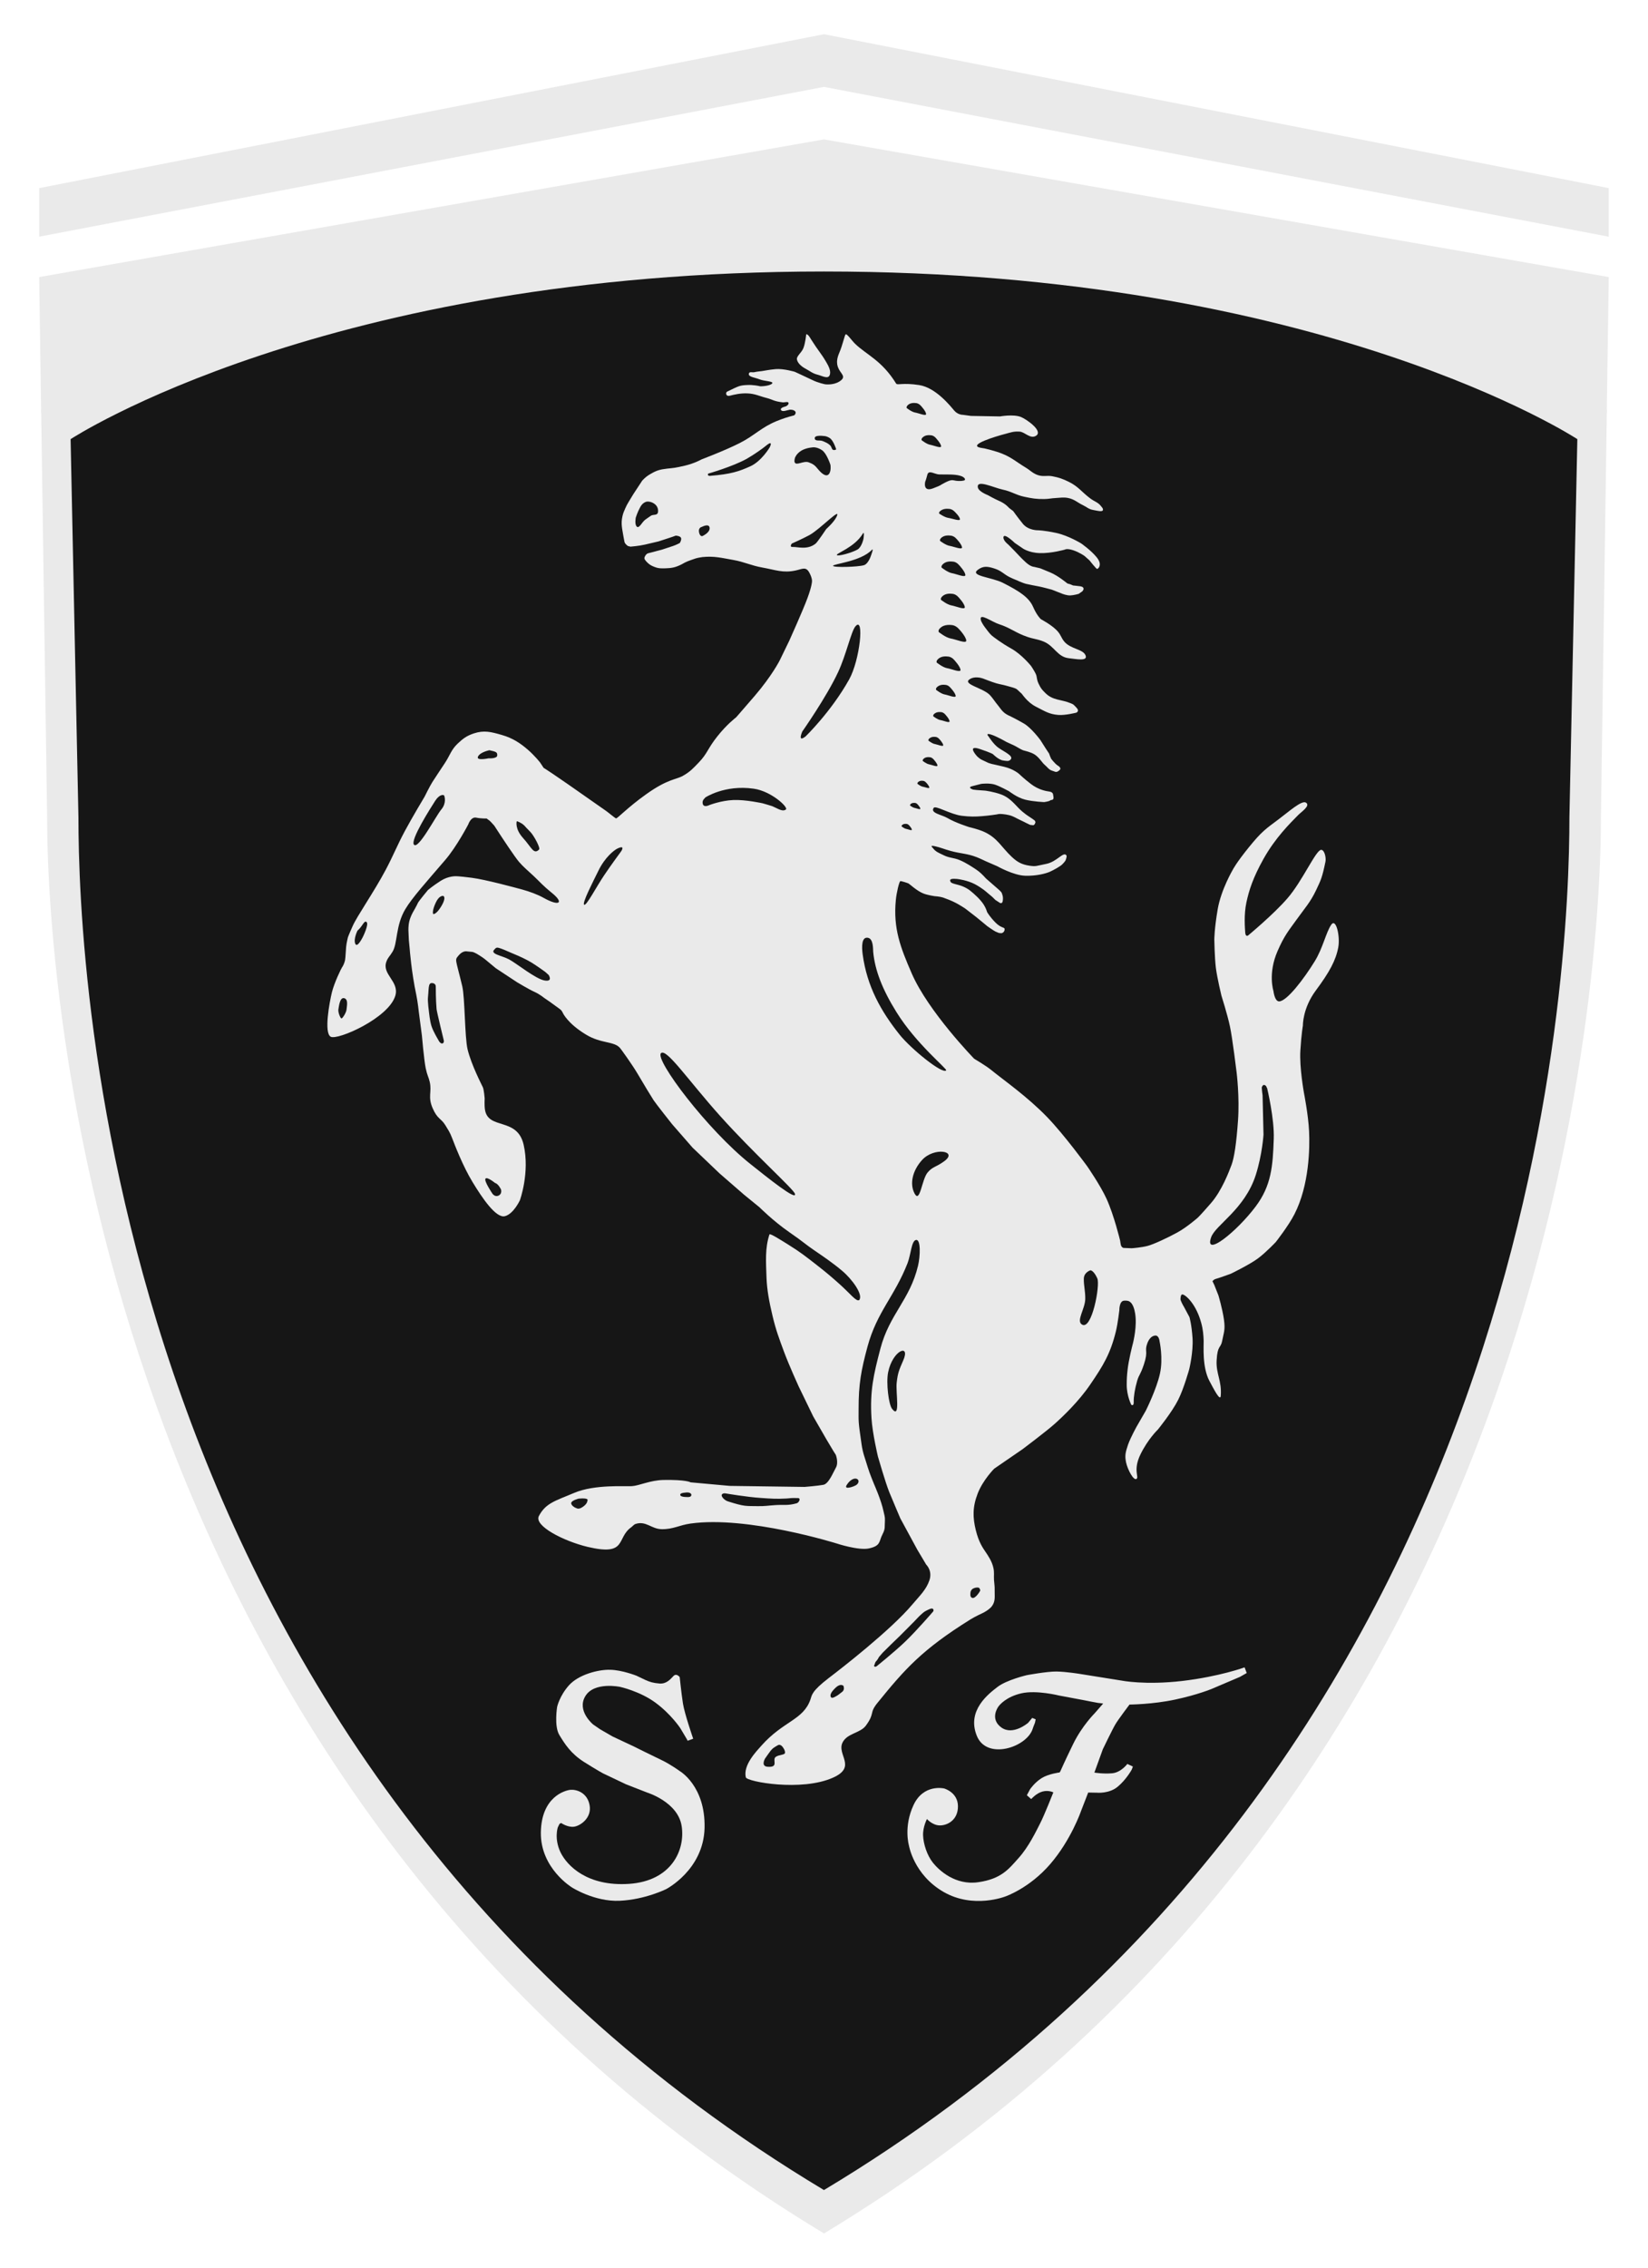 <svg width="32" height="44" viewBox="0 0 32 44" fill="none" xmlns="http://www.w3.org/2000/svg">
<g clip-path="url(#clip0_3007_12813)">
<path d="M16 4.48C6.48 4.48 0.799 7.952 0.799 7.952L0.915 15.858C0.915 19.488 2.065 34.929 16 43.336C29.943 34.929 31.086 19.493 31.086 15.858L31.201 7.952C31.201 7.952 25.524 4.48 16 4.48Z" fill="#EAEAEA"/>
<path d="M30.628 8.521C30.628 8.521 25.675 5.268 15.999 5.268C6.323 5.268 1.371 8.521 1.371 8.521L1.523 15.859C1.523 18.734 2.056 34.136 15.999 42.494C29.942 34.137 30.474 18.735 30.474 15.859L30.628 8.521Z" fill="#161616"/>
<path d="M31.238 5.376L15.999 2.705L0.761 5.376L0.799 8.013C0.799 8.013 8.457 4.585 15.999 4.586C23.542 4.586 31.199 8.013 31.199 8.013L31.238 5.376Z" fill="#EAEAEA"/>
<path d="M0.761 4.592V3.65L16 0.664L31.238 3.65V4.593L15.999 1.686L0.761 4.592Z" fill="#EAEAEA"/>
<path d="M15.655 6.484C15.655 6.484 15.639 6.655 15.6 6.754C15.564 6.845 15.467 6.908 15.474 6.969C15.48 7.03 15.544 7.102 15.64 7.153C15.735 7.204 15.774 7.244 15.871 7.269C15.961 7.291 16.075 7.361 16.109 7.282C16.142 7.204 16.092 7.106 16.036 7.013C15.941 6.852 15.893 6.813 15.752 6.59C15.722 6.543 15.698 6.491 15.655 6.484ZM14.941 23.952C14.95 23.924 15.177 24.07 15.294 24.142C15.54 24.294 15.652 24.384 15.87 24.554C16.041 24.688 16.125 24.758 16.299 24.913C16.512 25.102 16.627 25.263 16.684 25.225C16.766 25.122 16.548 24.823 16.355 24.66C16.167 24.501 15.973 24.371 15.822 24.268C15.629 24.137 15.613 24.106 15.323 23.906C15.014 23.692 14.746 23.424 14.746 23.424L14.444 23.178L13.971 22.767L13.447 22.267L13.05 21.812C13.05 21.812 12.741 21.423 12.692 21.349C12.643 21.274 12.498 21.034 12.378 20.83C12.27 20.648 12.063 20.363 12.043 20.339C11.931 20.199 11.675 20.255 11.378 20.074C11.016 19.855 10.929 19.654 10.929 19.654C10.929 19.654 10.915 19.624 10.902 19.608C10.888 19.591 10.861 19.572 10.861 19.572L10.672 19.435L10.564 19.361C10.564 19.361 10.48 19.291 10.377 19.245C10.274 19.199 10.042 19.06 10.042 19.06L9.629 18.788C9.629 18.788 9.467 18.654 9.413 18.609C9.359 18.566 9.257 18.506 9.257 18.506C9.257 18.506 9.192 18.471 9.172 18.47C9.152 18.469 9.067 18.46 9.067 18.46C9.067 18.46 8.987 18.44 8.906 18.538C8.825 18.636 8.844 18.584 8.976 19.137C9.028 19.356 9.023 20.126 9.079 20.36C9.152 20.662 9.355 21.051 9.376 21.097C9.397 21.142 9.411 21.311 9.411 21.311C9.411 21.311 9.403 21.447 9.417 21.532C9.48 21.93 10.044 21.668 10.168 22.213C10.291 22.752 10.095 23.289 10.095 23.289C10.095 23.289 9.973 23.555 9.803 23.598C9.631 23.64 9.366 23.25 9.174 22.933C8.985 22.622 8.83 22.215 8.78 22.085C8.73 21.956 8.704 21.928 8.647 21.832C8.562 21.694 8.493 21.718 8.399 21.498C8.304 21.277 8.388 21.189 8.345 20.996C8.321 20.89 8.298 20.878 8.266 20.726C8.234 20.573 8.192 20.091 8.192 20.091L8.133 19.64C8.133 19.64 8.111 19.435 8.084 19.307C7.988 18.857 7.956 18.421 7.956 18.421L7.939 18.243L7.931 18.059C7.931 18.059 7.926 17.969 7.947 17.878C7.969 17.787 8.012 17.711 8.012 17.711C8.012 17.711 8.1 17.558 8.114 17.521C8.129 17.485 8.31 17.269 8.31 17.269C8.31 17.269 8.403 17.19 8.557 17.091C8.71 16.994 8.85 17.002 8.85 17.002C8.85 17.002 8.889 16.997 9.162 17.032C9.436 17.068 9.997 17.221 10.138 17.259C10.278 17.297 10.444 17.358 10.553 17.42C10.865 17.595 10.96 17.52 10.711 17.321C10.544 17.186 10.498 17.126 10.363 16.998C10.249 16.892 10.16 16.819 10.075 16.72C9.991 16.62 9.748 16.251 9.748 16.251L9.598 16.021C9.598 16.021 9.516 15.928 9.503 15.921C9.491 15.914 9.449 15.881 9.449 15.881C9.449 15.881 9.35 15.886 9.246 15.865C9.142 15.845 9.093 15.995 9.093 15.995C9.093 15.995 8.869 16.427 8.641 16.691C8.272 17.121 8.007 17.413 7.87 17.641C7.68 17.958 7.721 18.305 7.623 18.465C7.566 18.56 7.535 18.573 7.504 18.656C7.408 18.904 7.756 19.041 7.677 19.317C7.55 19.755 6.555 20.189 6.422 20.116C6.286 20.042 6.398 19.45 6.444 19.257C6.491 19.065 6.63 18.782 6.643 18.767C6.656 18.753 6.689 18.686 6.7 18.63C6.71 18.573 6.714 18.445 6.721 18.373C6.727 18.302 6.755 18.189 6.755 18.189C6.755 18.189 6.76 18.166 6.848 17.968C6.936 17.77 7.26 17.31 7.493 16.871C7.644 16.584 7.709 16.41 7.861 16.125C8.003 15.86 8.244 15.459 8.244 15.459C8.244 15.459 8.346 15.253 8.394 15.177C8.443 15.099 8.544 14.95 8.639 14.805C8.736 14.659 8.759 14.55 8.885 14.43C8.99 14.331 9.06 14.278 9.196 14.232C9.398 14.164 9.537 14.201 9.742 14.26C9.957 14.321 10.105 14.422 10.244 14.542C10.384 14.662 10.488 14.796 10.488 14.796L10.556 14.899L10.598 14.925L10.728 15.011L11.026 15.215C11.026 15.215 11.732 15.71 11.771 15.736C11.809 15.762 11.935 15.869 11.961 15.879C11.987 15.886 12.175 15.676 12.544 15.413C12.971 15.108 13.123 15.132 13.263 15.052C13.403 14.973 13.461 14.906 13.57 14.793C13.736 14.621 13.737 14.531 13.925 14.293C14.114 14.053 14.292 13.92 14.292 13.92C14.292 13.92 14.317 13.894 14.655 13.502C14.992 13.109 15.141 12.812 15.141 12.812L15.326 12.431C15.326 12.431 15.594 11.837 15.68 11.602C15.766 11.367 15.766 11.288 15.766 11.288C15.766 11.288 15.779 11.227 15.713 11.107C15.646 10.988 15.578 11.042 15.45 11.069C15.204 11.123 15.055 11.057 14.808 11.013C14.58 10.973 14.461 10.904 14.234 10.864C14.004 10.824 13.869 10.786 13.638 10.809C13.602 10.813 13.531 10.827 13.497 10.839C13.368 10.884 13.331 10.894 13.234 10.951C13.122 11.007 13.048 11.024 12.924 11.027C12.838 11.029 12.785 11.031 12.706 10.999C12.651 10.978 12.62 10.961 12.576 10.921C12.55 10.896 12.536 10.881 12.516 10.85C12.514 10.824 12.506 10.825 12.529 10.785C12.552 10.744 12.582 10.736 12.582 10.736L12.688 10.709C12.688 10.709 12.837 10.668 12.85 10.666C12.863 10.662 13.005 10.614 13.068 10.594C13.131 10.573 13.2 10.536 13.2 10.536C13.2 10.536 13.239 10.474 13.224 10.437C13.206 10.396 13.121 10.393 13.121 10.393C13.121 10.393 13.002 10.437 12.989 10.439C12.976 10.444 12.787 10.505 12.787 10.505C12.787 10.505 12.638 10.539 12.523 10.567C12.408 10.594 12.242 10.607 12.242 10.607L12.192 10.594C12.192 10.594 12.134 10.555 12.126 10.515C12.118 10.479 12.113 10.451 12.106 10.41C12.082 10.259 12.053 10.167 12.086 10.018C12.1 9.956 12.115 9.922 12.141 9.864C12.163 9.814 12.177 9.787 12.205 9.741L12.298 9.588L12.47 9.326C12.529 9.263 12.568 9.232 12.641 9.191C12.752 9.127 12.816 9.109 12.952 9.093C13.087 9.079 13.105 9.08 13.296 9.036C13.488 8.991 13.624 8.913 13.624 8.913C13.624 8.913 14.081 8.74 14.361 8.598C14.652 8.451 14.781 8.292 15.084 8.169C15.212 8.118 15.286 8.094 15.418 8.06C15.435 8.048 15.443 8.038 15.448 8.018C15.462 7.968 15.386 7.945 15.336 7.95C15.291 7.955 15.187 8.004 15.163 7.951C15.144 7.909 15.258 7.885 15.258 7.885C15.258 7.885 15.312 7.859 15.312 7.827C15.315 7.781 15.235 7.811 15.2 7.807C15.023 7.787 15.009 7.754 14.886 7.722C14.74 7.685 14.662 7.639 14.512 7.633C14.379 7.627 14.254 7.657 14.172 7.678C14.089 7.698 14.086 7.615 14.119 7.599C14.352 7.487 14.357 7.477 14.521 7.47C14.611 7.466 14.737 7.487 14.75 7.493C14.764 7.5 14.944 7.491 14.991 7.443C15.037 7.396 14.842 7.398 14.75 7.361C14.666 7.326 14.537 7.316 14.54 7.258C14.544 7.2 14.607 7.232 14.651 7.221C14.706 7.208 14.74 7.208 14.796 7.2C14.899 7.185 14.909 7.177 15.062 7.162C15.214 7.149 15.432 7.214 15.432 7.214C15.432 7.214 15.66 7.319 15.772 7.373C15.884 7.429 16.02 7.456 16.02 7.456C16.02 7.456 16.178 7.48 16.301 7.401C16.424 7.322 16.355 7.272 16.31 7.2C16.268 7.132 16.215 7.037 16.294 6.852C16.364 6.691 16.399 6.505 16.42 6.488C16.443 6.467 16.541 6.61 16.603 6.67C16.826 6.885 17.123 6.992 17.401 7.443C17.423 7.479 17.528 7.421 17.851 7.472C18.175 7.524 18.457 7.882 18.529 7.967C18.602 8.052 18.698 8.049 18.698 8.049L18.853 8.07L19.418 8.08C19.418 8.08 19.675 8.033 19.822 8.09C19.926 8.13 20.27 8.367 20.113 8.458C20.003 8.521 19.9 8.382 19.801 8.375C19.683 8.367 19.632 8.389 19.527 8.417C19.308 8.474 18.838 8.621 19.008 8.68C19.022 8.684 19.044 8.689 19.044 8.689L19.13 8.704C19.13 8.704 19.337 8.752 19.46 8.803C19.65 8.88 19.738 8.965 19.914 9.071C20.012 9.13 20.056 9.189 20.164 9.222C20.264 9.252 20.327 9.222 20.429 9.24C20.563 9.265 20.639 9.292 20.761 9.353C20.942 9.443 21.009 9.552 21.173 9.673C21.254 9.734 21.322 9.744 21.383 9.826C21.397 9.844 21.409 9.853 21.415 9.875C21.437 9.95 21.296 9.906 21.221 9.894C21.138 9.879 21.102 9.837 21.026 9.801C20.914 9.747 20.86 9.685 20.736 9.662C20.646 9.645 20.593 9.659 20.502 9.663C20.414 9.667 20.365 9.682 20.277 9.683C20.125 9.685 20.038 9.671 19.89 9.639C19.723 9.604 19.642 9.536 19.474 9.501C19.288 9.461 18.954 9.295 18.988 9.46C19.004 9.54 19.181 9.607 19.181 9.607C19.181 9.607 19.299 9.675 19.415 9.726C19.531 9.778 19.594 9.856 19.594 9.856L19.674 9.917C19.674 9.917 19.755 10.033 19.861 10.163C19.967 10.293 20.152 10.289 20.152 10.289C20.152 10.289 20.264 10.289 20.506 10.34C20.747 10.392 20.995 10.545 20.995 10.545C20.995 10.545 21.184 10.677 21.293 10.811C21.401 10.943 21.339 11.011 21.326 11.025C21.313 11.039 21.316 11.032 21.303 11.039C21.29 11.045 21.154 10.872 21.154 10.872L21.058 10.787C21.058 10.787 20.962 10.718 20.84 10.677C20.717 10.636 20.678 10.664 20.678 10.664C20.678 10.664 20.417 10.739 20.192 10.732C19.967 10.726 19.848 10.633 19.848 10.633L19.705 10.535C19.705 10.535 19.491 10.327 19.484 10.425C19.479 10.492 19.578 10.566 19.578 10.566C19.578 10.566 19.648 10.638 19.694 10.683C19.779 10.77 19.814 10.815 19.913 10.906C20.012 10.998 20.075 10.998 20.075 10.998C20.075 10.998 20.129 11.011 20.148 11.015C20.168 11.018 20.204 11.029 20.204 11.029C20.204 11.029 20.237 11.042 20.393 11.107C20.548 11.172 20.714 11.312 20.714 11.312C20.714 11.312 20.73 11.326 20.753 11.329C20.776 11.332 20.823 11.355 20.836 11.36C20.849 11.363 20.889 11.363 20.978 11.376C21.067 11.39 21.034 11.448 21.034 11.448L21.018 11.472L20.945 11.523C20.945 11.523 20.849 11.551 20.783 11.553C20.716 11.557 20.624 11.52 20.624 11.52L20.423 11.441C20.423 11.441 20.221 11.387 20.178 11.38C20.135 11.373 19.953 11.336 19.924 11.329C19.894 11.322 19.801 11.287 19.778 11.275C19.755 11.26 19.709 11.25 19.6 11.196C19.491 11.141 19.447 11.076 19.312 11.032C19.176 10.988 19.094 10.978 18.991 11.053C18.816 11.177 19.256 11.197 19.476 11.31C19.799 11.473 19.981 11.595 20.059 11.773C20.136 11.951 20.214 12.016 20.214 12.016C20.214 12.016 20.441 12.134 20.544 12.258C20.6 12.324 20.609 12.38 20.664 12.447C20.789 12.598 21.031 12.591 21.08 12.719C21.125 12.838 20.884 12.784 20.758 12.772C20.53 12.749 20.476 12.535 20.264 12.448C20.144 12.399 20.067 12.399 19.945 12.356C19.723 12.281 19.618 12.181 19.395 12.11C19.26 12.067 19.015 11.883 19.044 12.024C19.051 12.059 19.07 12.085 19.081 12.106C19.09 12.127 19.147 12.201 19.147 12.201C19.147 12.201 19.223 12.304 19.256 12.33C19.289 12.358 19.434 12.471 19.639 12.586C19.845 12.702 20.022 12.924 20.022 12.924C20.022 12.924 20.083 13.014 20.113 13.078C20.143 13.148 20.122 13.17 20.168 13.268C20.215 13.367 20.238 13.386 20.297 13.446C20.447 13.596 20.604 13.566 20.797 13.648C20.848 13.668 20.852 13.678 20.909 13.739C20.965 13.801 20.899 13.828 20.899 13.828C20.899 13.828 20.686 13.883 20.548 13.872C20.369 13.857 20.291 13.801 20.115 13.712C19.941 13.623 19.847 13.463 19.831 13.452C19.814 13.442 19.772 13.394 19.739 13.37C19.705 13.347 19.621 13.328 19.544 13.306C19.468 13.284 19.422 13.28 19.345 13.258C19.24 13.227 19.13 13.18 19.081 13.163C19.031 13.146 18.917 13.124 18.835 13.175C18.668 13.276 19.091 13.345 19.224 13.489C19.291 13.564 19.318 13.615 19.382 13.691C19.43 13.75 19.45 13.791 19.511 13.838C19.552 13.87 19.627 13.902 19.627 13.902C19.627 13.902 19.729 13.951 19.877 14.036C20.027 14.121 20.202 14.36 20.202 14.36L20.308 14.527L20.371 14.622L20.387 14.667L20.41 14.721C20.41 14.721 20.486 14.823 20.543 14.857C20.599 14.891 20.589 14.922 20.589 14.922C20.589 14.922 20.582 14.943 20.543 14.966C20.503 14.991 20.483 14.97 20.427 14.953C20.369 14.937 20.334 14.881 20.285 14.84C20.235 14.799 20.18 14.697 20.089 14.639C20.009 14.589 19.904 14.571 19.864 14.557C19.825 14.544 19.726 14.479 19.686 14.462C19.646 14.445 19.544 14.397 19.544 14.397C19.544 14.397 19.344 14.281 19.235 14.25C19.126 14.219 19.195 14.289 19.195 14.289C19.195 14.289 19.294 14.446 19.388 14.51C19.51 14.594 19.682 14.667 19.626 14.735C19.589 14.78 19.537 14.763 19.481 14.756C19.39 14.746 19.279 14.632 19.279 14.632C19.279 14.632 19.233 14.602 19.028 14.534C18.823 14.465 18.898 14.582 18.945 14.642C18.991 14.704 19.055 14.738 19.055 14.738L19.192 14.803L19.256 14.823C19.256 14.823 19.312 14.834 19.498 14.878C19.682 14.922 19.785 15.014 19.785 15.014C19.785 15.014 19.884 15.11 20.023 15.216C20.163 15.321 20.301 15.349 20.376 15.359C20.453 15.369 20.449 15.424 20.449 15.424C20.449 15.424 20.46 15.475 20.456 15.492C20.453 15.509 20.436 15.522 20.42 15.522C20.403 15.522 20.396 15.529 20.377 15.54C20.357 15.55 20.277 15.563 20.277 15.563C20.277 15.563 20.069 15.556 19.907 15.516C19.745 15.475 19.604 15.359 19.59 15.351C19.577 15.345 19.424 15.26 19.322 15.225C19.219 15.191 19.058 15.206 19.041 15.212C19.025 15.219 18.968 15.229 18.872 15.256C18.777 15.283 18.896 15.321 18.896 15.321L18.965 15.329L19.13 15.341C19.13 15.341 19.299 15.362 19.445 15.417C19.59 15.471 19.683 15.58 19.778 15.679C19.874 15.778 19.98 15.843 19.98 15.843L20.056 15.894L20.096 15.925L20.106 15.952C20.106 15.952 20.103 15.966 20.096 15.983C20.089 16 20.066 16.013 20.066 16.013C20.066 16.013 20.03 16.007 20.013 16.007C19.996 16.007 19.889 15.947 19.809 15.911C19.724 15.872 19.682 15.838 19.593 15.816C19.516 15.797 19.414 15.789 19.392 15.795C19.369 15.802 19.2 15.826 19.071 15.836C18.942 15.847 18.828 15.848 18.676 15.829C18.457 15.802 18.168 15.624 18.131 15.674C18.055 15.777 18.287 15.807 18.398 15.873C18.551 15.964 18.817 16.048 18.817 16.048C18.817 16.048 19.01 16.092 19.123 16.147C19.372 16.265 19.448 16.441 19.647 16.627C19.758 16.731 19.845 16.776 19.994 16.798C20.121 16.816 20.119 16.801 20.321 16.761C20.522 16.719 20.646 16.522 20.704 16.593C20.716 16.608 20.711 16.62 20.707 16.641C20.704 16.661 20.688 16.699 20.688 16.699C20.688 16.699 20.665 16.733 20.628 16.77C20.592 16.808 20.453 16.886 20.381 16.917C20.308 16.948 20.129 16.999 19.905 16.992C19.679 16.985 19.365 16.808 19.365 16.808L19.137 16.709C19.137 16.709 19.032 16.658 18.963 16.631C18.774 16.558 18.655 16.565 18.46 16.511C18.338 16.478 18.261 16.443 18.152 16.419C18.042 16.396 18.104 16.44 18.116 16.457C18.168 16.528 18.235 16.551 18.321 16.593C18.436 16.651 18.516 16.639 18.635 16.689C18.766 16.744 18.88 16.823 18.952 16.87C19.025 16.918 19.078 16.971 19.147 17.047L19.389 17.258C19.389 17.258 19.445 17.306 19.451 17.326C19.458 17.347 19.485 17.398 19.471 17.48C19.458 17.562 19.393 17.504 19.393 17.504L19.329 17.463L19.267 17.402L19.164 17.316C19.164 17.316 19.078 17.235 18.93 17.156C18.781 17.078 18.602 17.057 18.602 17.057C18.602 17.057 18.443 17.033 18.449 17.084C18.456 17.136 18.493 17.139 18.618 17.173C18.744 17.207 18.826 17.272 18.826 17.272C18.826 17.272 18.956 17.371 19.047 17.48C19.141 17.589 19.166 17.695 19.166 17.695C19.166 17.695 19.213 17.783 19.332 17.903C19.451 18.022 19.515 17.981 19.507 18.039C19.501 18.097 19.447 18.107 19.447 18.107C19.447 18.107 19.418 18.104 19.405 18.104C19.392 18.104 19.361 18.087 19.328 18.074C19.296 18.059 19.171 17.971 19.171 17.971C19.171 17.971 18.975 17.808 18.951 17.79C18.929 17.773 18.744 17.63 18.744 17.63C18.744 17.63 18.635 17.558 18.555 17.517C18.477 17.476 18.371 17.436 18.311 17.415C18.251 17.395 18.143 17.388 18.143 17.388C18.143 17.388 18.009 17.368 17.931 17.337C17.804 17.288 17.657 17.148 17.641 17.142C17.625 17.134 17.506 17.094 17.483 17.097C17.46 17.101 17.407 17.329 17.395 17.461C17.341 18.014 17.483 18.381 17.704 18.889C18.025 19.627 18.916 20.543 18.916 20.543C18.916 20.543 19.139 20.675 19.235 20.752C19.501 20.968 19.942 21.272 20.332 21.674C20.666 22.019 21.112 22.631 21.112 22.631C21.112 22.631 21.368 23.001 21.487 23.262C21.633 23.584 21.75 24.072 21.75 24.072C21.75 24.072 21.761 24.157 21.77 24.174C21.779 24.192 21.801 24.213 21.817 24.214L21.973 24.22C21.989 24.22 22.166 24.205 22.282 24.175C22.399 24.145 22.675 24.016 22.857 23.916C23.039 23.818 23.258 23.627 23.258 23.627C23.258 23.627 23.299 23.591 23.512 23.347C23.726 23.102 23.863 22.735 23.915 22.598C23.965 22.459 24.007 22.195 24.039 21.742C24.072 21.289 24.012 20.809 24.012 20.809C24.012 20.809 23.931 20.141 23.882 19.914C23.834 19.687 23.717 19.318 23.717 19.318C23.717 19.318 23.636 18.987 23.609 18.779C23.584 18.57 23.579 18.231 23.579 18.231C23.579 18.231 23.579 18.024 23.645 17.64C23.711 17.258 23.939 16.873 23.939 16.873C23.939 16.873 24.003 16.744 24.249 16.441C24.499 16.132 24.579 16.082 24.826 15.898C25.022 15.752 25.277 15.52 25.359 15.574C25.451 15.634 25.269 15.752 25.209 15.813C25.055 15.97 24.766 16.25 24.532 16.669C24.329 17.033 24.253 17.273 24.202 17.51C24.151 17.748 24.173 18.007 24.179 18.096C24.186 18.185 24.234 18.152 24.234 18.152C24.234 18.152 24.729 17.743 24.999 17.43C25.291 17.094 25.55 16.495 25.652 16.49C25.72 16.487 25.753 16.647 25.737 16.72C25.672 17.031 25.651 17.07 25.554 17.275C25.44 17.513 25.337 17.619 25.182 17.836C25.017 18.065 24.938 18.153 24.806 18.456C24.616 18.892 24.727 19.228 24.727 19.228C24.727 19.228 24.749 19.433 24.839 19.43C24.989 19.425 25.316 18.998 25.53 18.65C25.688 18.393 25.745 18.097 25.849 17.943C25.942 17.805 26.025 18.167 25.986 18.38C25.939 18.633 25.817 18.859 25.551 19.217C25.29 19.567 25.299 19.9 25.299 19.9C25.299 19.9 25.27 20.052 25.25 20.383C25.229 20.713 25.321 21.214 25.321 21.214C25.321 21.214 25.404 21.633 25.419 21.951C25.434 22.269 25.424 22.995 25.135 23.559C25.02 23.785 24.773 24.099 24.773 24.099C24.773 24.099 24.585 24.299 24.428 24.416C24.272 24.534 23.899 24.715 23.899 24.715C23.899 24.715 23.641 24.808 23.604 24.816C23.568 24.826 23.543 24.859 23.543 24.859C23.543 24.859 23.568 24.91 23.578 24.931C23.587 24.953 23.659 25.136 23.659 25.136C23.659 25.136 23.737 25.397 23.766 25.604C23.795 25.809 23.761 25.857 23.732 26.015C23.704 26.166 23.64 26.096 23.624 26.394C23.609 26.657 23.726 26.788 23.704 27.082C23.695 27.21 23.553 26.921 23.485 26.797C23.34 26.526 23.375 26.115 23.372 26.012C23.368 25.91 23.361 25.798 23.324 25.666C23.278 25.5 23.212 25.368 23.136 25.267C23.06 25.165 22.979 25.108 22.951 25.117C22.925 25.127 22.924 25.181 22.922 25.208C22.921 25.235 22.974 25.333 22.988 25.354C23 25.375 23.096 25.556 23.096 25.556C23.096 25.556 23.138 25.694 23.156 25.964C23.173 26.235 23.092 26.566 23.092 26.566C23.092 26.566 22.988 26.942 22.877 27.162C22.754 27.406 22.483 27.738 22.483 27.738C22.483 27.738 22.289 27.922 22.143 28.224C21.997 28.526 22.122 28.658 22.068 28.695C22.013 28.735 21.898 28.522 21.866 28.378C21.838 28.244 21.853 28.182 21.904 28.03C21.955 27.887 22.072 27.678 22.072 27.678L22.249 27.371C22.249 27.371 22.457 26.955 22.523 26.654C22.59 26.353 22.515 26.02 22.515 26.02C22.515 26.02 22.505 25.91 22.433 25.914C22.36 25.918 22.307 25.985 22.278 26.065C22.217 26.23 22.303 26.201 22.211 26.476C22.138 26.692 22.119 26.664 22.081 26.792C22.036 26.946 22.011 27.104 22.014 27.201C22.017 27.296 21.966 27.256 21.966 27.256C21.966 27.256 21.878 27.084 21.878 26.872C21.878 26.756 21.882 26.691 21.895 26.576C21.915 26.39 21.988 26.107 21.988 26.107C21.988 26.107 22.068 25.827 22.051 25.57C22.033 25.314 21.946 25.265 21.946 25.265C21.946 25.265 21.924 25.23 21.827 25.237C21.731 25.243 21.735 25.421 21.735 25.421C21.735 25.421 21.706 25.675 21.668 25.832C21.561 26.268 21.421 26.497 21.17 26.864C20.944 27.196 20.636 27.487 20.482 27.625C20.329 27.763 19.857 28.118 19.857 28.118L19.305 28.497C19.305 28.497 19.085 28.717 18.984 28.98C18.882 29.242 18.888 29.447 18.947 29.688C19.005 29.928 19.09 30.042 19.134 30.108C19.178 30.174 19.264 30.293 19.291 30.43C19.308 30.516 19.296 30.568 19.301 30.656C19.306 30.732 19.316 30.775 19.314 30.85C19.311 30.971 19.333 31.057 19.267 31.156C19.217 31.232 19.084 31.297 19.084 31.297C19.084 31.297 18.934 31.365 18.845 31.421C17.904 32.007 17.57 32.386 17.04 33.039C16.871 33.246 16.995 33.234 16.814 33.481C16.707 33.629 16.455 33.628 16.363 33.805C16.237 34.044 16.65 34.281 16.173 34.493C15.56 34.766 14.503 34.571 14.482 34.486C14.425 34.249 14.688 33.981 14.781 33.875C15.212 33.389 15.596 33.377 15.736 32.977C15.766 32.891 15.755 32.817 16.096 32.556C16.337 32.373 17.298 31.628 17.717 31.13C17.86 30.96 17.985 30.846 18.047 30.662C18.11 30.476 17.985 30.359 17.985 30.359L17.812 30.069L17.482 29.461C17.482 29.461 17.344 29.138 17.267 28.951C17.192 28.765 17.047 28.261 17.047 28.261C17.047 28.261 16.94 27.811 16.922 27.517C16.89 26.987 16.961 26.679 17.095 26.168C17.27 25.5 17.667 25.222 17.825 24.563C17.871 24.372 17.881 24.043 17.787 24.059C17.697 24.075 17.689 24.335 17.623 24.508C17.367 25.162 17.03 25.449 16.845 26.128C16.721 26.586 16.671 26.858 16.672 27.334C16.672 27.606 16.662 27.556 16.73 28.028C16.755 28.203 16.798 28.295 16.848 28.465C16.883 28.585 16.977 28.809 16.977 28.809C16.977 28.809 17.111 29.11 17.155 29.32C17.17 29.39 17.187 29.432 17.183 29.504C17.174 29.63 17.195 29.657 17.136 29.77C17.063 29.909 17.108 29.992 16.875 30.044C16.671 30.089 16.248 29.949 16.248 29.949C16.248 29.949 14.514 29.406 13.407 29.562C13.187 29.593 13.07 29.675 12.848 29.671C12.649 29.668 12.546 29.506 12.346 29.568C12.304 29.581 12.291 29.61 12.255 29.635C11.961 29.846 12.186 30.197 11.413 30.015C10.939 29.902 10.364 29.604 10.464 29.415C10.597 29.165 10.776 29.124 11.151 28.966C11.551 28.797 12.153 28.845 12.271 28.836C12.416 28.826 12.625 28.721 12.883 28.716C13.33 28.708 13.41 28.762 13.41 28.762L14.17 28.831L15.623 28.851C15.623 28.851 15.883 28.83 15.988 28.81C16.092 28.789 16.174 28.578 16.231 28.477C16.287 28.377 16.229 28.228 16.229 28.228L16.185 28.159L16.047 27.928L15.791 27.484L15.508 26.901C15.508 26.901 15.322 26.494 15.223 26.227C15.125 25.962 15.068 25.813 15.002 25.538C14.934 25.255 14.893 25.025 14.884 24.799C14.873 24.474 14.853 24.218 14.941 23.952Z" fill="#EAEAEA"/>
<path d="M24.381 23.411C24.686 23.005 24.715 22.63 24.733 22.099C24.748 21.714 24.606 21.12 24.606 21.12L24.586 21.077C24.586 21.077 24.533 21.006 24.5 21.1C24.505 21.184 24.516 21.251 24.516 21.251L24.534 22.016C24.534 22.016 24.51 22.401 24.384 22.798C24.169 23.468 23.6 23.768 23.517 24.008C23.376 24.41 24.015 23.898 24.381 23.411ZM21.173 24.648C21.173 24.648 21.047 24.685 21.045 24.812C21.042 24.94 21.075 25.051 21.073 25.204C21.069 25.399 20.894 25.627 21.007 25.699C21.2 25.825 21.366 24.936 21.307 24.805C21.248 24.673 21.191 24.647 21.173 24.648ZM19.013 30.81C19.013 30.81 18.978 30.79 18.908 30.817C18.838 30.844 18.843 30.919 18.843 30.919C18.843 30.919 18.829 30.997 18.885 31.006C18.942 31.015 19.035 30.874 19.034 30.857C19.033 30.841 19.013 30.81 19.013 30.81ZM16.983 32.297C16.983 32.297 16.961 32.319 16.98 32.335C16.998 32.349 17.024 32.329 17.024 32.329C17.024 32.329 17.375 32.047 17.582 31.848C17.803 31.635 18.118 31.27 18.118 31.27C18.118 31.27 18.14 31.241 18.115 31.218C18.092 31.195 18.03 31.23 17.98 31.255C17.937 31.277 17.911 31.304 17.879 31.332C17.846 31.36 17.745 31.469 17.745 31.469L17.473 31.742L17.304 31.905L17.138 32.069L17.067 32.152C17.067 32.152 17.049 32.183 17.045 32.191C17.04 32.199 17.021 32.224 17.021 32.224C17.021 32.224 16.997 32.249 16.997 32.255C16.997 32.262 16.988 32.27 16.988 32.278C16.988 32.286 16.983 32.297 16.983 32.297ZM16.376 32.708C16.376 32.708 16.337 32.676 16.278 32.708C16.218 32.739 16.154 32.825 16.149 32.834C16.145 32.843 16.111 32.89 16.134 32.929C16.156 32.968 16.232 32.911 16.242 32.908C16.253 32.907 16.353 32.827 16.353 32.827C16.353 32.827 16.41 32.79 16.376 32.708ZM15.214 33.922C15.214 33.922 15.165 33.825 15.1 33.865C15.034 33.904 14.999 33.918 14.94 34.002C14.93 34.018 14.865 34.104 14.853 34.125C14.841 34.148 14.778 34.273 14.908 34.281C15.132 34.296 14.986 34.146 15.063 34.089C15.125 34.044 15.242 34.055 15.243 34.008C15.245 33.962 15.214 33.922 15.214 33.922ZM11.237 29.078C11.237 29.078 11.102 29.111 11.092 29.16C11.082 29.209 11.171 29.258 11.185 29.26C11.2 29.263 11.231 29.298 11.32 29.236C11.409 29.174 11.405 29.12 11.405 29.12C11.405 29.12 11.458 29.058 11.237 29.078ZM13.425 29.004C13.425 29.004 13.424 28.953 13.328 28.959C13.232 28.965 13.211 28.983 13.209 28.998C13.206 29.014 13.213 29.039 13.3 29.046C13.387 29.053 13.422 29.045 13.425 29.004ZM15.492 29.067C15.319 29.064 15.374 29.07 15.267 29.076C15.072 29.087 14.966 29.078 14.775 29.065C14.506 29.048 14.089 28.977 14.089 28.977C14.089 28.977 14.037 28.966 14.016 29C13.997 29.036 14.067 29.109 14.13 29.13C14.47 29.239 14.488 29.219 14.721 29.224C14.851 29.226 14.923 29.212 15.051 29.204C15.214 29.192 15.291 29.218 15.468 29.169C15.514 29.157 15.559 29.067 15.492 29.067ZM16.658 28.709C16.658 28.709 16.623 28.668 16.552 28.704C16.48 28.74 16.437 28.821 16.437 28.821C16.437 28.821 16.403 28.875 16.474 28.866C16.545 28.858 16.607 28.826 16.625 28.815C16.643 28.805 16.695 28.754 16.658 28.709ZM15.643 14.288C15.643 14.288 16.137 13.812 16.488 13.184C16.698 12.809 16.789 11.937 16.609 12.155C16.527 12.253 16.43 12.707 16.274 13.041C16.053 13.518 15.579 14.193 15.579 14.193C15.579 14.193 15.477 14.419 15.643 14.288ZM13.678 15.495C13.678 15.495 13.625 15.536 13.648 15.605C13.673 15.674 13.774 15.621 13.774 15.621C13.774 15.621 14 15.533 14.239 15.523C14.479 15.513 14.81 15.587 14.81 15.587C14.81 15.587 14.968 15.632 14.994 15.642C15.021 15.652 15.107 15.696 15.12 15.701C15.134 15.706 15.215 15.748 15.261 15.705C15.309 15.662 14.974 15.35 14.634 15.303C14.068 15.223 13.695 15.474 13.695 15.474L13.678 15.495ZM11.342 17.554C11.383 17.588 11.573 17.217 11.732 16.982C11.847 16.809 12.059 16.521 12.059 16.521C12.059 16.521 12.153 16.388 11.992 16.463C11.926 16.493 11.746 16.634 11.62 16.894C11.512 17.114 11.302 17.518 11.342 17.554ZM10.033 15.938C10.033 15.938 9.993 16.08 10.157 16.261C10.321 16.441 10.363 16.591 10.468 16.483C10.497 16.454 10.366 16.21 10.298 16.142C10.231 16.076 10.182 16.019 10.182 16.019L10.14 15.984L10.085 15.953L10.054 15.94C10.054 15.94 10.045 15.931 10.033 15.938ZM9.503 14.557C9.503 14.557 9.326 14.591 9.282 14.679C9.238 14.768 9.486 14.714 9.486 14.714C9.486 14.714 9.651 14.724 9.655 14.659C9.659 14.594 9.633 14.586 9.503 14.557ZM6.687 19.369C6.598 19.341 6.582 19.525 6.571 19.583C6.56 19.643 6.611 19.762 6.631 19.761C6.653 19.76 6.725 19.644 6.729 19.587C6.733 19.53 6.768 19.394 6.687 19.369ZM9.611 22.952C9.611 22.952 9.45 22.821 9.425 22.873C9.401 22.924 9.559 23.157 9.559 23.157C9.559 23.157 9.606 23.233 9.681 23.198C9.755 23.163 9.728 23.079 9.728 23.079C9.728 23.079 9.678 22.97 9.611 22.952ZM8.391 19.075C8.391 19.075 8.35 19.065 8.334 19.116C8.319 19.167 8.321 19.251 8.31 19.352C8.301 19.431 8.33 19.641 8.33 19.641C8.33 19.641 8.346 19.807 8.378 19.909C8.413 20.017 8.507 20.171 8.507 20.171C8.507 20.171 8.542 20.251 8.585 20.247C8.627 20.243 8.618 20.19 8.618 20.19C8.618 20.19 8.482 19.636 8.477 19.579C8.461 19.395 8.462 19.17 8.462 19.17L8.461 19.135C8.461 19.135 8.46 19.078 8.391 19.075ZM8.603 17.384C8.603 17.384 8.528 17.368 8.46 17.517C8.391 17.666 8.405 17.727 8.411 17.733C8.416 17.741 8.472 17.739 8.559 17.6C8.646 17.463 8.627 17.412 8.627 17.412C8.627 17.412 8.622 17.384 8.603 17.384ZM10.653 18.917C10.653 18.917 10.745 19.055 10.571 19.024C10.398 18.992 10.035 18.697 9.888 18.617C9.742 18.538 9.502 18.512 9.603 18.42C9.621 18.404 9.626 18.389 9.655 18.387C9.685 18.386 9.784 18.426 9.79 18.429C9.796 18.433 10.051 18.541 10.061 18.545C10.07 18.549 10.213 18.612 10.315 18.673C10.418 18.736 10.583 18.855 10.583 18.855L10.653 18.917ZM15.435 23.162C15.482 23.316 14.891 22.84 14.574 22.588C13.734 21.922 12.706 20.555 12.835 20.435C12.941 20.335 13.363 20.961 13.98 21.65C14.639 22.385 15.408 23.071 15.435 23.162ZM17.904 22.508C17.721 22.71 17.656 22.969 17.761 23.162C17.866 23.349 17.897 22.888 18.012 22.75C18.11 22.633 18.171 22.651 18.334 22.532C18.612 22.33 18.136 22.252 17.904 22.508ZM16.852 18.196C16.728 18.174 16.732 18.371 16.75 18.512C16.833 19.139 17.106 19.622 17.47 20.078C17.692 20.354 18.3 20.848 18.372 20.769C18.397 20.74 17.792 20.259 17.408 19.64C17.135 19.202 16.989 18.829 16.955 18.467C16.951 18.422 16.962 18.214 16.852 18.196ZM14.5 8.902C14.225 9.055 13.75 9.19 13.75 9.19C13.75 9.19 13.728 9.238 13.789 9.233C14.196 9.2 14.351 9.146 14.569 9.048C14.785 8.951 14.944 8.683 14.944 8.683C14.944 8.683 15.031 8.517 14.867 8.654C14.817 8.696 14.649 8.817 14.5 8.902ZM17.806 7.824C17.806 7.824 17.713 7.803 17.65 7.843C17.588 7.884 17.606 7.917 17.606 7.917C17.606 7.917 17.702 7.994 17.771 8.005C17.84 8.016 17.989 8.083 17.982 8.031C17.977 7.979 17.893 7.884 17.866 7.858C17.836 7.832 17.806 7.824 17.806 7.824ZM16.25 10.769C16.266 10.802 16.544 10.724 16.65 10.663C16.735 10.614 16.767 10.452 16.767 10.452C16.767 10.452 16.79 10.294 16.754 10.354C16.595 10.621 16.234 10.734 16.25 10.769ZM16.241 10.033C16.353 9.812 15.932 10.264 15.718 10.382C15.587 10.453 15.375 10.547 15.375 10.547C15.375 10.547 15.319 10.619 15.397 10.613C15.476 10.607 15.676 10.678 15.837 10.548C15.875 10.518 16.044 10.264 16.044 10.264C16.044 10.264 16.186 10.14 16.241 10.033ZM16.176 10.979C16.184 11.015 16.656 11.002 16.774 10.967C16.866 10.94 16.916 10.769 16.916 10.769C16.916 10.769 16.973 10.621 16.926 10.672C16.712 10.896 16.168 10.942 16.176 10.979ZM8.611 15.428C8.611 15.428 8.539 15.401 8.45 15.539C8.362 15.676 7.966 16.295 8.037 16.388C8.12 16.496 8.463 15.833 8.567 15.709C8.673 15.585 8.631 15.457 8.631 15.457C8.631 15.457 8.629 15.43 8.611 15.428ZM17.245 26.628C17.204 26.834 17.255 27.255 17.323 27.338C17.491 27.547 17.388 27.012 17.412 26.824C17.432 26.648 17.454 26.588 17.537 26.4C17.687 26.064 17.334 26.189 17.245 26.628ZM15.8 8.679C15.8 8.679 15.669 8.682 15.567 8.74C15.465 8.799 15.438 8.879 15.438 8.879C15.438 8.879 15.417 8.938 15.431 8.971C15.461 9.043 15.602 8.935 15.701 8.97C15.782 9 15.82 9.023 15.88 9.099C15.934 9.166 16.028 9.26 16.087 9.207C16.146 9.153 16.125 9.019 16.125 9.019C16.125 9.019 16.055 8.8 15.964 8.737C15.873 8.675 15.8 8.679 15.8 8.679ZM13.629 10.223C13.629 10.223 13.556 10.235 13.573 10.326C13.591 10.417 13.638 10.402 13.638 10.402C13.638 10.402 13.789 10.336 13.779 10.242C13.77 10.147 13.629 10.223 13.629 10.223ZM12.568 9.732C12.568 9.732 12.489 9.735 12.433 9.837C12.377 9.938 12.345 10.043 12.345 10.043C12.345 10.043 12.319 10.177 12.365 10.218C12.412 10.261 12.463 10.132 12.53 10.083C12.57 10.053 12.595 10.039 12.636 10.009C12.693 9.969 12.785 10.021 12.778 9.902C12.771 9.783 12.648 9.727 12.568 9.732ZM15.994 8.46C15.994 8.46 15.813 8.434 15.82 8.505C15.826 8.571 15.919 8.532 15.977 8.559C16.035 8.585 16.072 8.596 16.118 8.64C16.152 8.671 16.148 8.731 16.189 8.732C16.247 8.733 16.234 8.709 16.234 8.709C16.234 8.709 16.183 8.549 16.115 8.502C16.048 8.457 15.994 8.46 15.994 8.46ZM18.007 9.21C17.981 9.311 17.965 9.347 17.965 9.347C17.965 9.347 17.914 9.552 18.116 9.476C18.317 9.399 18.214 9.432 18.358 9.36C18.502 9.287 18.497 9.327 18.603 9.332C18.638 9.333 18.661 9.335 18.715 9.324C18.76 9.315 18.741 9.258 18.64 9.23C18.531 9.2 18.396 9.208 18.24 9.206C18.15 9.205 18.034 9.11 18.007 9.21ZM18.096 8.449C18.096 8.449 18.003 8.428 17.941 8.468C17.877 8.509 17.896 8.541 17.896 8.541C17.896 8.541 17.993 8.619 18.061 8.63C18.131 8.642 18.279 8.708 18.274 8.656C18.267 8.603 18.183 8.509 18.156 8.482C18.128 8.457 18.096 8.449 18.096 8.449ZM18.451 9.877C18.451 9.877 18.352 9.857 18.285 9.896C18.217 9.935 18.237 9.965 18.237 9.965C18.237 9.965 18.34 10.038 18.414 10.049C18.487 10.059 18.647 10.121 18.64 10.072C18.634 10.023 18.546 9.934 18.515 9.908C18.485 9.884 18.451 9.877 18.451 9.877ZM18.48 10.396C18.48 10.396 18.376 10.372 18.304 10.416C18.233 10.46 18.255 10.496 18.255 10.496C18.255 10.496 18.364 10.58 18.442 10.592C18.52 10.605 18.687 10.675 18.68 10.619C18.673 10.563 18.581 10.46 18.548 10.431C18.517 10.404 18.48 10.396 18.48 10.396ZM18.528 10.901C18.528 10.901 18.414 10.875 18.338 10.924C18.261 10.974 18.284 11.013 18.284 11.013C18.284 11.013 18.402 11.108 18.486 11.122C18.571 11.136 18.753 11.217 18.745 11.154C18.738 11.091 18.636 10.974 18.601 10.942C18.567 10.91 18.528 10.901 18.528 10.901ZM18.517 11.526C18.517 11.526 18.403 11.499 18.326 11.549C18.249 11.598 18.272 11.639 18.272 11.639C18.272 11.639 18.39 11.733 18.475 11.747C18.56 11.761 18.743 11.842 18.734 11.778C18.727 11.714 18.625 11.598 18.59 11.566C18.555 11.535 18.517 11.526 18.517 11.526ZM18.434 12.743C18.434 12.743 18.32 12.716 18.243 12.766C18.166 12.816 18.189 12.856 18.189 12.856C18.189 12.856 18.307 12.951 18.391 12.965C18.476 12.979 18.659 13.059 18.651 12.996C18.643 12.932 18.541 12.816 18.507 12.783C18.472 12.752 18.434 12.743 18.434 12.743ZM18.511 12.133C18.511 12.133 18.38 12.103 18.29 12.16C18.201 12.217 18.228 12.263 18.228 12.263C18.228 12.263 18.365 12.374 18.462 12.389C18.56 12.405 18.772 12.499 18.762 12.426C18.754 12.352 18.636 12.217 18.596 12.181C18.555 12.144 18.511 12.133 18.511 12.133ZM18.378 13.292C18.378 13.292 18.285 13.27 18.221 13.312C18.157 13.352 18.177 13.385 18.177 13.385C18.177 13.385 18.274 13.463 18.344 13.475C18.413 13.486 18.563 13.553 18.557 13.501C18.55 13.448 18.466 13.352 18.438 13.326C18.41 13.299 18.378 13.292 18.378 13.292ZM18.29 13.82C18.29 13.82 18.212 13.803 18.16 13.837C18.107 13.87 18.122 13.898 18.122 13.898C18.122 13.898 18.203 13.963 18.261 13.972C18.319 13.981 18.443 14.037 18.438 13.994C18.433 13.95 18.364 13.871 18.34 13.848C18.316 13.827 18.29 13.82 18.29 13.82ZM18.181 14.301C18.181 14.301 18.11 14.285 18.063 14.316C18.015 14.345 18.029 14.371 18.029 14.371C18.029 14.371 18.102 14.43 18.154 14.437C18.206 14.447 18.319 14.496 18.315 14.457C18.31 14.418 18.247 14.346 18.226 14.327C18.204 14.307 18.181 14.301 18.181 14.301ZM18.07 14.695C18.07 14.695 17.999 14.679 17.952 14.709C17.904 14.74 17.918 14.765 17.918 14.765C17.918 14.765 17.991 14.823 18.043 14.831C18.096 14.841 18.208 14.89 18.203 14.851C18.198 14.812 18.136 14.74 18.114 14.72C18.093 14.701 18.07 14.695 18.07 14.695ZM17.936 15.153C17.936 15.153 17.88 15.139 17.842 15.164C17.803 15.189 17.815 15.209 17.815 15.209C17.815 15.209 17.874 15.256 17.916 15.264C17.958 15.27 18.049 15.31 18.045 15.279C18.041 15.247 17.99 15.189 17.972 15.174C17.956 15.158 17.936 15.153 17.936 15.153ZM17.777 15.581C17.777 15.581 17.728 15.571 17.696 15.591C17.662 15.612 17.672 15.63 17.672 15.63C17.672 15.63 17.723 15.67 17.759 15.676C17.795 15.682 17.873 15.717 17.871 15.689C17.867 15.663 17.823 15.612 17.809 15.599C17.794 15.585 17.777 15.581 17.777 15.581ZM17.612 15.988C17.612 15.988 17.563 15.977 17.531 15.998C17.497 16.019 17.508 16.036 17.508 16.036C17.508 16.036 17.559 16.077 17.595 16.083C17.631 16.089 17.709 16.124 17.706 16.097C17.702 16.069 17.659 16.019 17.644 16.006C17.629 15.992 17.612 15.988 17.612 15.988ZM6.941 18.058C6.941 18.058 6.859 18.222 6.899 18.313C6.94 18.403 7.051 18.169 7.051 18.169C7.051 18.169 7.165 17.935 7.119 17.892C7.071 17.848 7.044 17.97 6.941 18.058Z" fill="#161616"/>
<path d="M13.198 32.541C13.198 32.541 13.137 32.459 13.078 32.519C13.02 32.579 12.944 32.675 12.809 32.666C12.674 32.655 12.615 32.633 12.539 32.6C12.464 32.565 12.358 32.514 12.358 32.514C12.358 32.514 12.082 32.404 11.849 32.399C11.616 32.392 11.234 32.493 11.049 32.699C10.864 32.905 10.818 33.119 10.818 33.119C10.818 33.119 10.756 33.495 10.862 33.666C10.967 33.839 11.083 34.024 11.339 34.187C11.597 34.349 11.709 34.409 11.709 34.409L12.155 34.621L12.568 34.782C12.568 34.782 13.164 34.965 13.236 35.431C13.309 35.896 13.038 36.497 12.215 36.553C11.405 36.607 11.01 36.201 10.884 35.941C10.758 35.68 10.83 35.46 10.83 35.46L10.864 35.389L10.896 35.372C10.896 35.372 11.022 35.46 11.146 35.444C11.269 35.427 11.495 35.274 11.448 35.024C11.401 34.774 11.184 34.719 11.079 34.728C10.975 34.737 10.511 34.861 10.502 35.557C10.493 36.253 11.107 36.623 11.107 36.623C11.107 36.623 11.543 36.903 12.034 36.881C12.526 36.858 12.933 36.656 12.933 36.656C12.933 36.656 13.662 36.283 13.681 35.466C13.699 34.651 13.198 34.364 13.198 34.364C13.198 34.364 13.019 34.234 12.854 34.155C12.69 34.078 12.297 33.882 12.297 33.882L11.896 33.694L11.653 33.554L11.517 33.46C11.517 33.46 11.193 33.196 11.366 32.91C11.539 32.624 12.041 32.731 12.041 32.731C12.041 32.731 12.429 32.816 12.731 33.04C13.034 33.264 13.211 33.534 13.211 33.534L13.337 33.746L13.352 33.776L13.46 33.737C13.46 33.737 13.293 33.256 13.261 33.053C13.23 32.852 13.198 32.541 13.198 32.541Z" fill="#EAEAEA"/>
<path d="M17.999 35.295C17.999 35.295 18.107 35.419 18.251 35.419C18.397 35.419 18.604 35.314 18.601 35.044C18.598 34.775 18.333 34.702 18.333 34.702C18.333 34.702 17.933 34.605 17.738 35.025C17.542 35.444 17.649 35.808 17.649 35.808C17.649 35.808 17.741 36.375 18.321 36.709C18.901 37.044 19.523 36.797 19.523 36.797C19.523 36.797 19.989 36.638 20.393 36.169C20.797 35.701 20.989 35.145 20.989 35.145L21.13 34.781L21.3 34.784C21.3 34.784 21.538 34.807 21.704 34.667C21.872 34.527 21.976 34.335 21.976 34.335L21.998 34.277L21.89 34.226C21.89 34.226 21.768 34.391 21.597 34.407C21.427 34.423 21.25 34.394 21.25 34.394L21.414 33.941C21.414 33.941 21.603 33.548 21.658 33.457C21.711 33.366 21.932 33.074 21.932 33.074C21.932 33.074 22.386 33.071 22.824 32.976C23.263 32.882 23.533 32.768 23.533 32.768L24.076 32.537L24.208 32.462L24.167 32.352C24.167 32.352 23.679 32.531 22.956 32.616C22.234 32.7 21.78 32.609 21.78 32.609L20.96 32.478C20.96 32.478 20.711 32.437 20.519 32.433C20.327 32.43 19.935 32.504 19.935 32.504C19.935 32.504 19.545 32.596 19.369 32.732C19.191 32.869 18.772 33.188 18.965 33.675C19.156 34.163 19.942 33.903 20.053 33.542C20.049 33.545 20.097 33.425 20.097 33.425L20.11 33.36L20.043 33.333L19.964 33.428C19.964 33.428 19.671 33.682 19.444 33.519C19.218 33.356 19.371 33.129 19.394 33.103C19.415 33.077 19.538 32.924 19.831 32.856C20.125 32.788 20.566 32.899 20.566 32.899L21.046 32.989C21.046 32.989 21.311 33.042 21.322 33.042C21.335 33.042 21.421 33.054 21.421 33.054L21.253 33.246C21.253 33.246 21.011 33.487 20.84 33.835C20.67 34.183 20.591 34.365 20.591 34.365L20.575 34.391C20.575 34.391 20.361 34.417 20.226 34.501C20.09 34.586 20.002 34.716 20.002 34.716L19.939 34.833L20.023 34.908C20.023 34.908 20.122 34.794 20.241 34.762C20.361 34.729 20.453 34.778 20.453 34.778C20.453 34.778 20.279 35.22 20.197 35.379C20.115 35.539 19.976 35.831 19.781 36.049C19.586 36.267 19.444 36.456 18.996 36.521C18.548 36.586 18.233 36.289 18.116 36.144C17.999 35.998 17.93 35.776 17.924 35.614C17.917 35.451 17.999 35.295 17.999 35.295Z" fill="#EAEAEA"/>
</g>
<defs>
<clipPath id="clip0_3007_12813">
<rect width="32" height="44" fill="white"/>
</clipPath>
</defs>
</svg>
